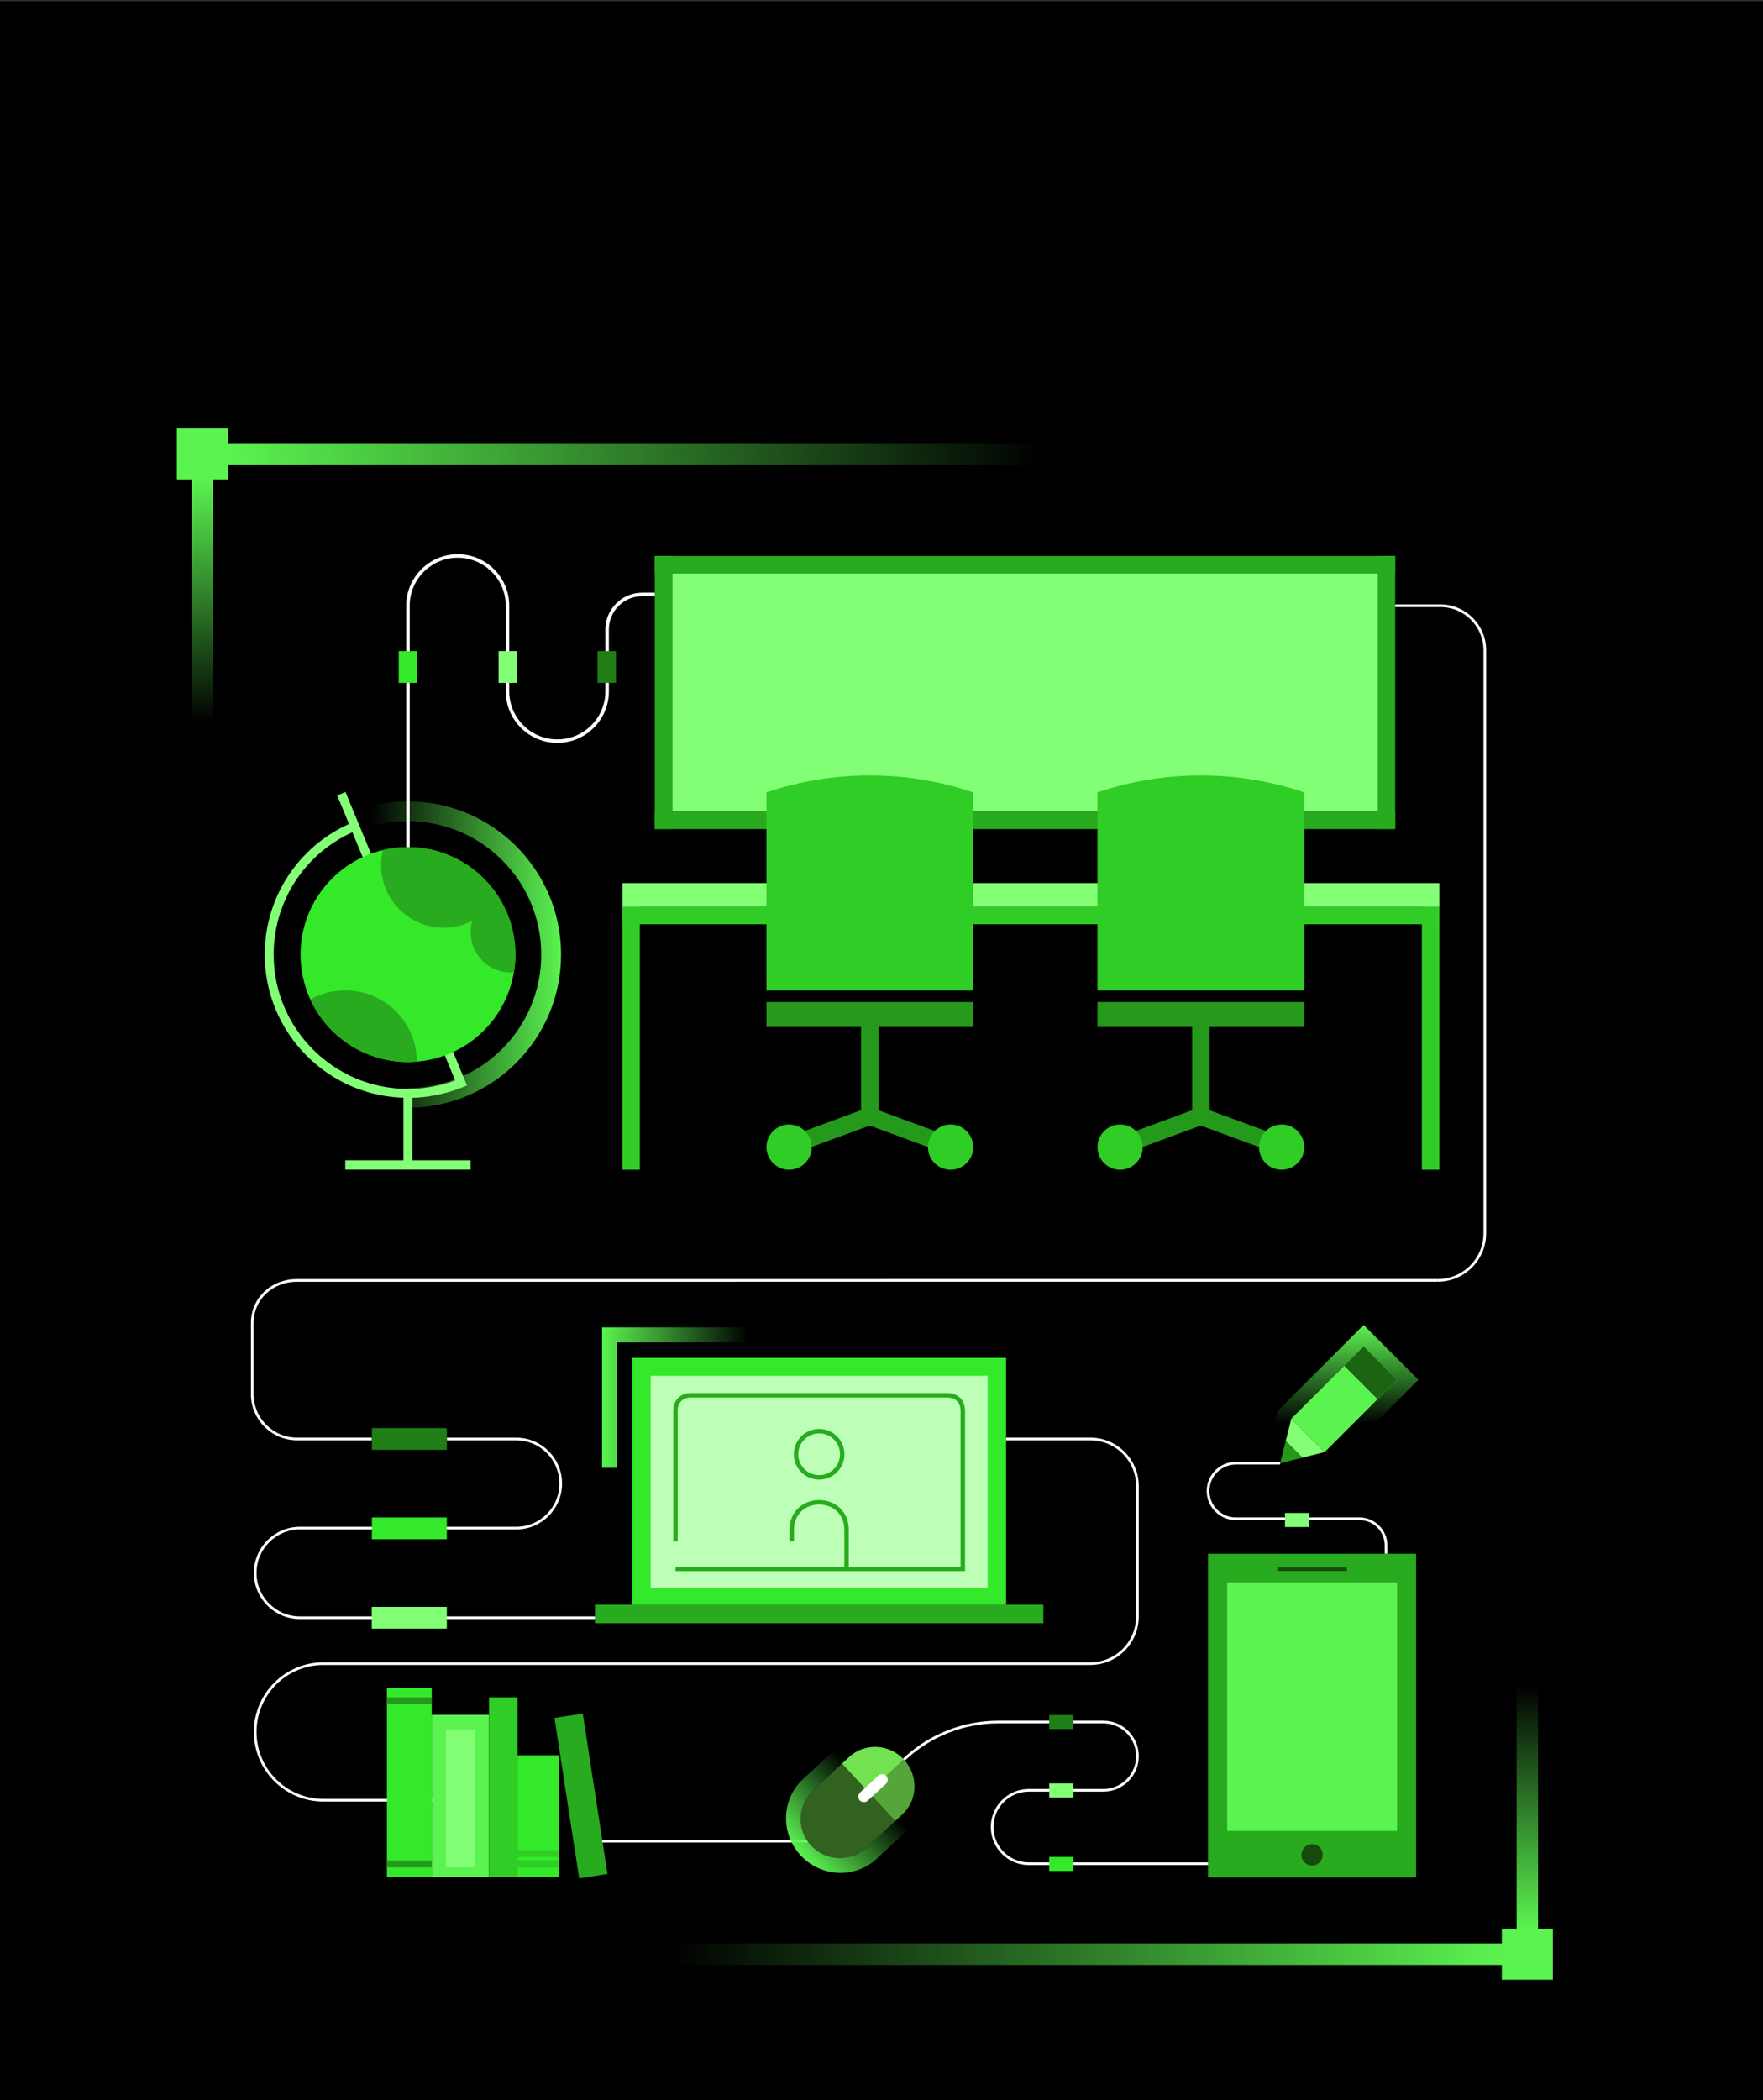 <?xml version="1.0" encoding="UTF-8"?><svg id="a" xmlns="http://www.w3.org/2000/svg" xmlns:xlink="http://www.w3.org/1999/xlink" viewBox="0 0 812 967"><rect x="0" y="0" width="812" height="967" fill="#333333" stroke="none"/><defs><linearGradient id="b" x1="35.89" y1="5765.82" x2="35.89" y2="5161.66" gradientTransform="translate(5870.67 173.12) rotate(90)" gradientUnits="userSpaceOnUse"><stop offset="0" stop-color="#5bf350"/><stop offset=".18" stop-color="#5bf350" stop-opacity=".72"/><stop offset=".6" stop-color="#5bf350" stop-opacity=".04"/><stop offset=".62" stop-color="#5bf350" stop-opacity="0"/></linearGradient><linearGradient id="c" x1="2989.13" y1="-3142.03" x2="2989.13" y2="-3322.74" gradientTransform="translate(3082.33 -2921.65) rotate(-180)" xlink:href="#b"/><linearGradient id="d" x1="2358.49" y1="4228.42" x2="2358.49" y2="3614.63" gradientTransform="translate(-3536.61 3258.29) rotate(-90)" xlink:href="#b"/><linearGradient id="e" x1="1451.73" y1="-5464.63" x2="1451.73" y2="-5645.34" gradientTransform="translate(-748.27 6353.05)" xlink:href="#b"/><linearGradient id="f" x1="277.3" y1="643.49" x2="385.18" y2="643.49" gradientTransform="matrix(1, 0, 0, 1, 0, 0)" xlink:href="#b"/><linearGradient id="g" x1="421.71" y1="805.2" x2="368.73" y2="854.26" gradientUnits="userSpaceOnUse"><stop offset=".38" stop-color="#5bf350" stop-opacity="0"/><stop offset=".4" stop-color="#5bf350" stop-opacity=".04"/><stop offset=".82" stop-color="#5bf350" stop-opacity=".72"/><stop offset="1" stop-color="#5bf350"/></linearGradient><linearGradient id="h" x1="-6329.31" y1="-2021.22" x2="-6188.26" y2="-2021.22" gradientTransform="translate(-6070.9 -1581.7) rotate(-180)" xlink:href="#b"/><linearGradient id="i" x1="616.68" y1="683.29" x2="616.68" y2="610.08" xlink:href="#g"/></defs><rect y=".54" width="813" height="966.46"/><g><line x1="709.01" y1="209" x2="104.85" y2="209" fill="none" stroke="url(#b)" stroke-miterlimit="10" stroke-width="9.86"/><line x1="93.2" y1="401.1" x2="93.2" y2="220.38" fill="none" stroke="url(#c)" stroke-miterlimit="10" stroke-width="9.86"/><rect x="81.44" y="197.24" width="23.52" height="23.52" transform="translate(302.2 115.81) rotate(90)" fill="#5bf350"/></g><g><line x1="78.01" y1="899.8" x2="691.81" y2="899.8" fill="none" stroke="url(#d)" stroke-miterlimit="10" stroke-width="9.86"/><line x1="703.46" y1="707.71" x2="703.46" y2="888.42" fill="none" stroke="url(#e)" stroke-miterlimit="10" stroke-width="9.86"/><rect x="691.7" y="888.04" width="23.52" height="23.52" transform="translate(-196.33 1603.26) rotate(-90)" fill="#5bf350"/></g><rect x="286.66" y="417.53" width="8.03" height="121.07" fill="#2fcd25"/><rect x="654.88" y="417.53" width="8.03" height="121.07" fill="#2fcd25"/><rect x="470.77" y="233.43" width="8.03" height="376.25" transform="translate(53.24 896.34) rotate(-90)" fill="#2fcd25"/><g><rect x="309.61" y="264.04" width="328.95" height="109.66" fill="#83ff76"/><rect x="301.58" y="256.01" width="8.03" height="125.72" fill="#28ab1e"/><rect x="634.55" y="256.01" width="8.03" height="125.72" fill="#28ab1e"/><rect x="468.07" y="89.52" width="8.03" height="341" transform="translate(212.06 732.11) rotate(-90)" fill="#28ab1e"/><rect x="468.07" y="207.21" width="8.03" height="341" transform="translate(94.37 849.8) rotate(-90)" fill="#28ab1e"/></g><rect x="469.33" y="223.96" width="10.91" height="376.25" transform="translate(62.71 886.87) rotate(-90)" fill="#83ff76"/><g><rect x="353.01" y="461.37" width="95.25" height="11.48" fill="#25991b"/><rect x="396.62" y="467.11" width="8.03" height="49.6" fill="#25991b"/><rect x="413.05" y="499.73" width="8.03" height="40.61" transform="translate(-215.02 731.8) rotate(-69.79)" fill="#25991b"/><rect x="380.19" y="499.73" width="8.03" height="40.61" transform="translate(28.89 1060.22) rotate(-110.21)" fill="#25991b"/><circle cx="437.83" cy="528.18" r="10.42" fill="#2fcd25"/><circle cx="363.44" cy="528.18" r="10.42" fill="#2fcd25"/><path d="M448.26,456.08h-95.25v-91.23h0c30.89-10.42,64.35-10.42,95.25,0h0v91.23Z" fill="#2fcd25"/></g><g><rect x="505.48" y="461.37" width="95.25" height="11.48" fill="#25991b"/><rect x="549.09" y="467.11" width="8.03" height="49.6" fill="#25991b"/><rect x="565.52" y="499.73" width="8.03" height="40.61" transform="translate(-115.22 874.88) rotate(-69.79)" fill="#25991b"/><rect x="532.66" y="499.73" width="8.03" height="40.61" transform="translate(234.03 1203.31) rotate(-110.21)" fill="#25991b"/><circle cx="590.3" cy="528.18" r="10.42" fill="#2fcd25"/><circle cx="515.9" cy="528.18" r="10.42" fill="#2fcd25"/><path d="M600.73,456.08h-95.25v-91.23h0c30.89-10.42,64.35-10.42,95.25,0h0v91.23Z" fill="#2fcd25"/></g><g><rect x="274.02" y="738.87" width="206.54" height="8.55" fill="#28ab1e"/><rect x="291.17" y="625.24" width="172.23" height="113.63" fill="#34e82a"/><rect x="299.68" y="633.48" width="155.2" height="97.81" fill="#bdffb7"/></g><g><path d="M311.11,709.76v-60.1c0-4.41,2.8-7.21,7.21-7.21h117.92c4.41,0,7.21,2.8,7.21,7.21v72.72h-132.34" fill="none" stroke="#28ab1e" stroke-miterlimit="10" stroke-width="2.05"/><circle cx="377.28" cy="669.6" r="10.64" fill="none" stroke="#28ab1e" stroke-miterlimit="10" stroke-width="2.05"/><path d="M364.67,709.76v-5.41c0-7.35,5.27-12.62,12.62-12.62s12.62,5.27,12.62,12.62v18.02" fill="none" stroke="#28ab1e" stroke-miterlimit="10" stroke-width="2.05"/></g><path d="M274.02,744.89H138.18c-11.4,0-20.64-9.24-20.64-20.64h0c0-11.4,9.24-20.64,20.64-20.64h99.56c11.33,0,20.52-9.19,20.52-20.52h0c0-11.33-9.19-20.52-20.52-20.52h-31.94" fill="none" stroke="#fff" stroke-miterlimit="10" stroke-width="1.23"/><path d="M662.17,589.55c12,0,21.72-9.72,21.72-21.72V299.42h0c0-11.33-9.19-20.52-20.52-20.52h-20.79" fill="none" stroke="#fff" stroke-miterlimit="10" stroke-width="1.23"/><path d="M171.29,662.56h-34.46c-11.4,0-20.64-9.24-20.64-20.64h0v-32.73c0-11.33,9.19-19.63,20.52-19.63h143.44s382.04-.02,382.04-.02h-28.39" fill="none" stroke="#fff" stroke-miterlimit="10" stroke-width="1.23"/><path d="M463.4,662.56h38.76c12,0,21.73,9.73,21.73,21.73v60c0,12-9.72,21.72-21.72,21.72H148.99c-17.37,0-31.45,14.08-31.45,31.45h0c0,17.37,14.08,31.45,31.45,31.45h53.6" fill="none" stroke="#fff" stroke-miterlimit="10" stroke-width="1.23"/><rect x="178.2" y="777.15" width="20.63" height="87.17" fill="#34e82a"/><rect x="198.84" y="789.58" width="26.39" height="74.74" fill="#5bf350"/><rect x="238.42" y="808.24" width="19.15" height="56.08" fill="#34e82a"/><rect x="225.23" y="781.55" width="13.19" height="82.76" fill="#2fcd25"/><rect x="260.98" y="789.58" width="13.19" height="74.74" transform="translate(-122.67 50.32) rotate(-8.75)" fill="#28ab1e"/><rect x="178.2" y="781.55" width="20.63" height="3.11" fill="#25991b"/><rect x="178.2" y="856.68" width="20.63" height="3.11" fill="#25991b"/><rect x="238.42" y="856.68" width="19.15" height="3.11" fill="#2fcd25"/><rect x="238.42" y="851.89" width="19.15" height="3.11" fill="#2fcd25"/><rect x="205.43" y="796.32" width="13.21" height="63.47" fill="#83ff76"/><rect x="556.42" y="715.41" width="95.81" height="149.04" fill="#28ab1e"/><line x1="588.36" y1="722.55" x2="620.3" y2="722.55" fill="none" stroke="#16490c" stroke-miterlimit="10" stroke-width="1.64"/><rect x="565.22" y="728.58" width="78.23" height="114.45" fill="#5bf350"/><circle cx="604.33" cy="854.04" r="4.11" fill="#16490c" stroke="#16490c" stroke-miterlimit="10" stroke-width="1.64"/><line x1="277.38" y1="847.77" x2="373.59" y2="847.77" fill="none" stroke="#fff" stroke-miterlimit="10" stroke-width="1.23"/><polyline points="385.18 614.64 280.78 614.64 280.78 675.82" fill="none" stroke="url(#f)" stroke-miterlimit="10" stroke-width="6.96"/><g><path d="M403.3,804.09c4.85,0,9.72,1.97,13.31,5.84,3.38,3.65,4.98,8.31,4.85,12.88-.14,4.57-2.02,9.07-5.62,12.4l-16.74,15.5c-3.38,3.13-7.67,4.67-11.97,4.67-.27,0-.55,0-.82-.02-4.57-.22-9.09-2.17-12.47-5.82-6.76-7.3-6.42-18.63,.77-25.28l16.74-15.5c3.38-3.13,7.66-4.67,11.96-4.67m0-6.96c-6.22,0-12.15,2.32-16.69,6.52l-16.74,15.5c-9.99,9.25-10.51,25.01-1.14,35.11,4.51,4.87,10.64,7.73,17.25,8.05,.39,.02,.77,.03,1.15,.03,6.23,0,12.16-2.32,16.7-6.52l16.74-15.5c4.85-4.49,7.64-10.63,7.84-17.28,.19-6.63-2.18-12.95-6.7-17.83-4.75-5.13-11.46-8.07-18.41-8.07h0Z" fill="url(#g)"/><path d="M386.66,819.49h18.1s.08,.04,.08,.08v35.89s-.04,.08-.08,.08h-17.97c-9.94,0-18.01-8.07-18.01-18.01v-.18c0-9.86,8.01-17.87,17.87-17.87Z" transform="translate(-466.06 485.86) rotate(-42.8)" fill="#326220"/><path d="M387.8,812.04l12.25,13.23,16.28-15.08c-6.76-7.3-18.07-7.84-25.24-1.2l-3.29,3.05Z" fill="#73e250"/><path d="M400.05,825.26l12.25,13.23,3.29-3.05c3.59-3.32,5.46-7.81,5.6-12.38,.13-4.57-1.48-9.22-4.86-12.88l-16.28,15.08Z" fill="#55a63a"/><rect x="393.76" y="820.8" width="16.64" height="5.15" rx="2.58" ry="2.58" transform="translate(1256.55 1154.29) rotate(137.2)" fill="#fff"/></g><path d="M416.33,810.19c.13-.12,.25-.23,.38-.35,11.71-10.89,27.11-16.94,43.1-16.94h48.36c8.68,0,15.72,7.04,15.72,15.72h0c0,8.68-7.04,15.72-15.72,15.72h-34.31c-9.33,0-16.9,7.57-16.9,16.9h0c0,9.33,7.57,16.9,16.9,16.9h82.57" fill="none" stroke="#fff" stroke-miterlimit="10" stroke-width="1.23"/><rect x="171.29" y="698.72" width="34.51" height="10.01" fill="#34e82a"/><rect x="171.29" y="657.56" width="34.51" height="10.01" fill="#207e16"/><rect x="171.24" y="739.88" width="34.56" height="10.01" fill="#83ff76"/><rect x="483.25" y="821.17" width="11.14" height="6.47" fill="#83ff76"/><rect x="483.25" y="789.66" width="11.14" height="6.47" fill="#207e16"/><rect x="483.25" y="855" width="11.14" height="6.47" fill="#34e82a"/><path d="M187.88,390.06s0-.01-.01-.01h.02v.02h-.01Z" fill="#143abc"/><path d="M121.93,439.52c0-36.43,29.53-65.96,65.96-65.96s65.96,29.53,65.96,65.96-29.53,65.96-65.96,65.96" fill="none" stroke="url(#h)" stroke-miterlimit="10" stroke-width="9.13"/><path d="M187.89,390.07h-.01s0-.02,.01-.02v.02Z" fill="#73e250"/><g><path d="M188.88,505.5c-.64,0-1.01-.02-1.09-.02-36.27,0-65.86-29.59-65.86-65.96,0-26.08,15.17-49.46,38.82-60.13v-.03s-5.44-13.11-5.44-13.11l3.81-1.58,7.01,16.93,48.96,118.2-1.93,.78c-11.21,4.51-21.05,4.92-24.27,4.92Zm-26.56-122.3c-22.11,10.03-36.28,31.92-36.28,56.33,0,34.1,27.74,61.84,61.84,61.84,.19,0,10.07,.4,21.78-3.86l-.03-.06-47.32-114.24Z" fill="#83ff76"/><path d="M237.36,439.52c0,.33,0,.67-.02,1-.05,2.44-.27,4.84-.67,7.19-3.67,22.1-21.99,39.24-44.66,41.1-1.36,.11-2.73,.18-4.12,.18-19.94,0-37.13-11.8-44.96-28.8-2.9-6.29-4.51-13.3-4.51-20.67,0-23.35,16.18-42.93,37.94-48.12,1.38-.33,2.77-.61,4.19-.81,2.39-.35,4.84-.54,7.34-.54,14.72,0,27.93,6.42,36.98,16.62,1.44,1.62,2.78,3.34,4,5.13,.19,.27,.37,.55,.55,.82,2.09,3.21,3.81,6.67,5.11,10.33,1.83,5.17,2.83,10.75,2.83,16.56Z" fill="#34e82a"/><rect x="185.83" y="503.42" width="4.12" height="30.92" fill="#83ff76"/><rect x="159.03" y="534.26" width="57.72" height="4.28" fill="#83ff76"/><path d="M192.01,488.82c-1.36,.11-2.73,.18-4.12,.18-19.94,0-37.13-11.8-44.96-28.8,4.76-2.67,10.25-4.18,16.1-4.18,18.15,0,32.89,14.68,32.98,32.8Z" fill="#28ab1e"/><path d="M228.87,411.81c-1.22-1.79-2.56-3.51-4-5.13-9.05-10.2-22.26-16.62-36.98-16.62-2.49,0-4.95,.19-7.34,.54-1.42,.21-2.81,.48-4.19,.81-.55,2.21-.83,4.51-.83,6.89,0,15.93,12.92,28.86,28.86,28.86,4.72,0,9.18-1.13,13.12-3.15,4.99-2.55,9.14-6.51,11.91-11.37l-.55-.82Z" fill="#28ab1e"/><path d="M228.87,411.81c-5.47,2.02-9.73,6.55-11.37,12.19-.49,1.65-.75,3.4-.75,5.21,0,10.24,8.31,18.55,18.55,18.55,.46,0,.92-.02,1.37-.05,.4-2.35,.62-4.75,.67-7.19,.02-.33,.02-.67,.02-1,0-5.81-1-11.39-2.83-16.56-1.3-3.66-3.02-7.12-5.11-10.33l-.55-.82Z" fill="#28ab1e"/></g><path d="M187.89,390.05v-111.12c0-12.66,10.26-22.93,22.93-22.93h0c12.66,0,22.93,10.26,22.93,22.93v39.38c0,12.67,10.27,22.94,22.94,22.94h0c12.67,0,22.94-10.27,22.94-22.94v-28.47c0-8.91,7.22-16.13,16.13-16.13h5.84" fill="none" stroke="#fff" stroke-miterlimit="10" stroke-width="1.61"/><rect x="229.62" y="299.81" width="8.49" height="14.62" fill="#83ff76"/><rect x="275.22" y="299.81" width="8.49" height="14.62" fill="#207e16"/><rect x="183.64" y="299.81" width="8.49" height="14.62" fill="#34e82a"/><polygon points="643.44 635.29 610.13 668.6 604.75 663.22 600.14 658.61 594.76 653.23 628.07 619.92 643.44 635.29" fill="#5bf350"/><polygon points="610.13 668.6 601.93 670.65 599.88 671.17 592.19 663.48 592.71 661.43 594.76 653.23 600.14 658.61 604.75 663.22 610.13 668.6" fill="#83ff76"/><polygon points="599.88 671.17 589.63 673.73 592.19 663.48 599.88 671.17" fill="#25991b"/><rect x="624.93" y="621.22" width="12.68" height="21.74" transform="translate(-262.06 631.51) rotate(-45)" fill="#1b6411"/><path d="M628.07,619.92l15.37,15.37-33.31,33.31-8.2,2.05-2.05,.51-10.25,2.56,2.56-10.25,.51-2.05,2.05-8.2,33.31-33.31m0-9.84l-4.92,4.92-33.31,33.31-1.36,1.36-.47,1.87-2.05,8.2-.51,2.05-2.56,10.25-2.81,11.25,11.25-2.81,10.25-2.56,2.05-.51,8.2-2.05,1.87-.47,1.36-1.36,33.31-33.31,4.92-4.92-4.92-4.92-15.37-15.37-4.92-4.92h0Z" fill="url(#i)"/><path d="M638.39,715.41v-3.82c0-6.78-5.5-12.28-12.28-12.28h-56.9c-7.07,0-12.8-5.73-12.8-12.8h0c0-7.07,5.73-12.8,12.8-12.8h20.41" fill="none" stroke="#fff" stroke-miterlimit="10" stroke-width="1.23"/><rect x="591.84" y="696.64" width="11.14" height="6.47" fill="#83ff76"/></svg>